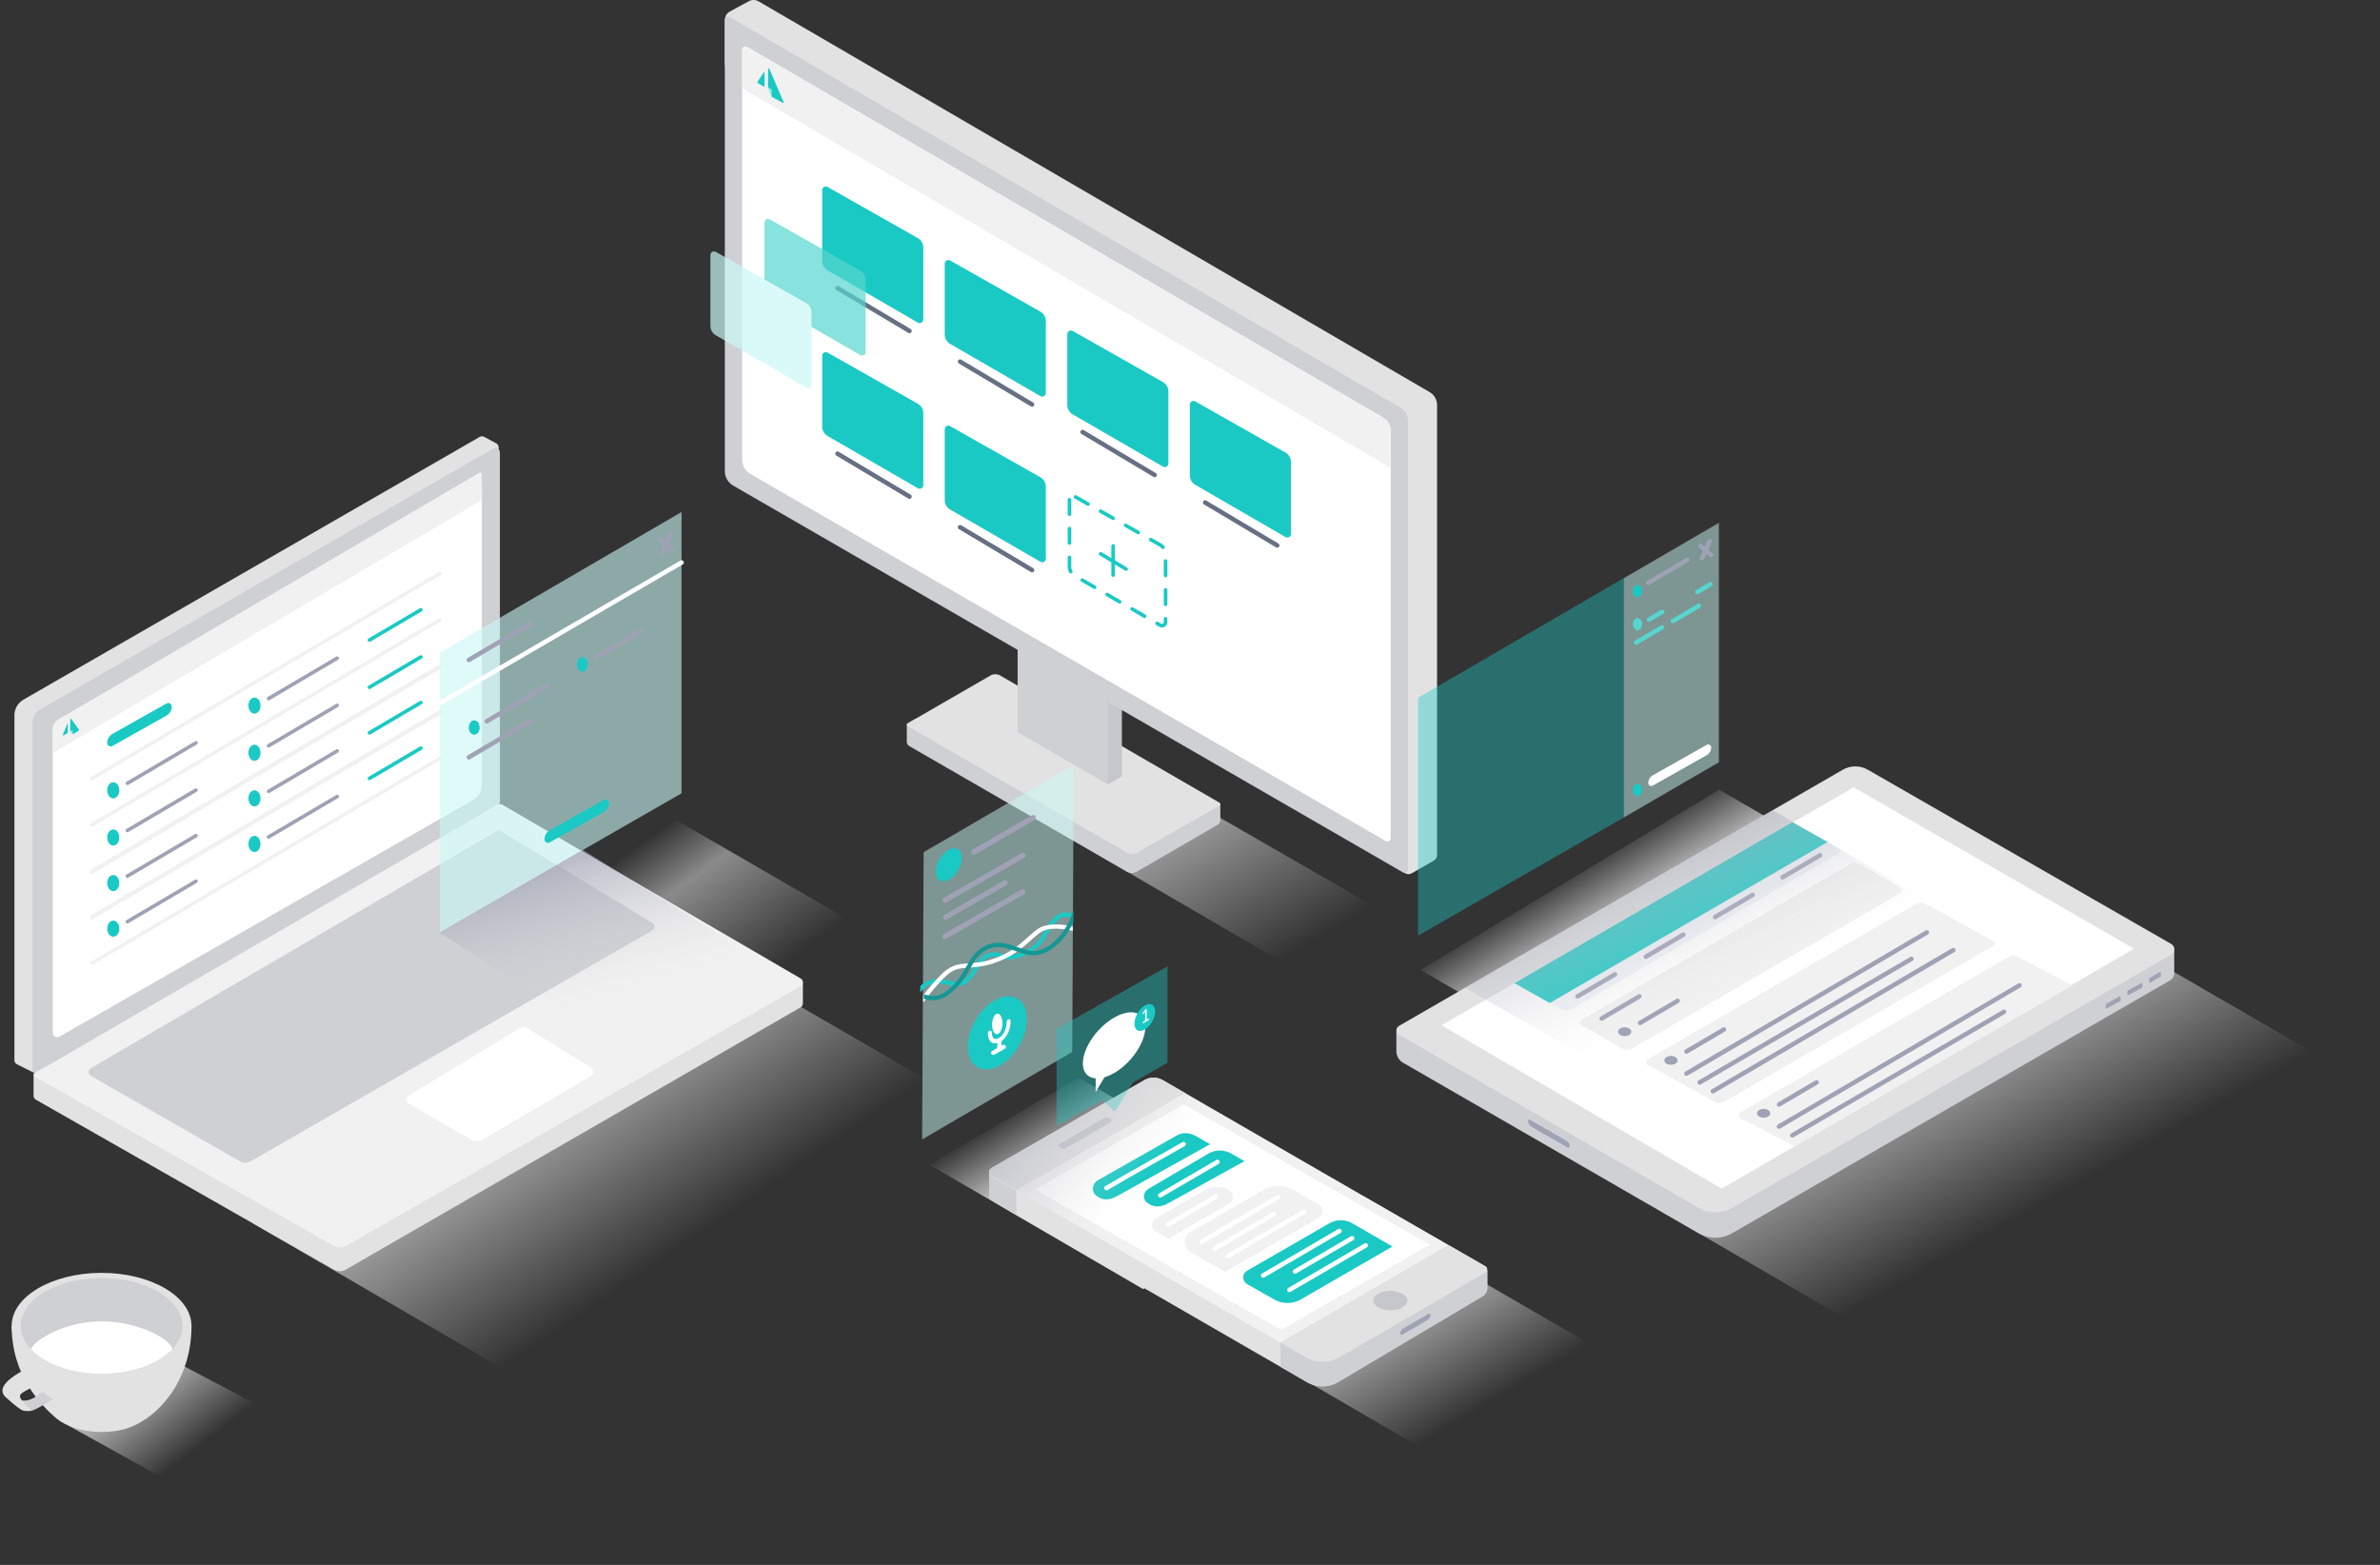 <svg width="660" height="434" viewBox="0 0 660 434" fill="none" xmlns="http://www.w3.org/2000/svg">
<rect x="0" y="0" width="660" height="434" fill="#333333" stroke="none"/>
<path d="M276.28 220.611L301.935 205.824L411.129 268.68L385.933 284.49L276.28 220.611Z" fill="url(#paint0_linear)"/>
<path d="M312.485 241.732L252.156 206.91C251.73 206.664 251.468 206.21 251.468 205.718V201.037C251.468 200.876 251.552 200.727 251.69 200.644L253.762 199.401L276.013 194.813L314.323 209.036L338.179 222.668C338.322 222.749 338.41 222.902 338.41 223.066V227.512C338.41 228.003 338.148 228.457 337.723 228.703L315.242 241.73C314.389 242.224 313.338 242.225 312.485 241.732Z" fill="#CED0D4"/>
<path d="M312.499 236.46L251.698 201.399C251.392 201.223 251.391 200.781 251.697 200.604L274.633 187.352C275.487 186.859 276.539 186.86 277.392 187.355L338.178 222.628C338.484 222.806 338.482 223.249 338.174 223.424L315.235 236.468C314.386 236.95 313.345 236.947 312.499 236.46Z" fill="#E2E2E2"/>
<path d="M287.713 169.809L311.111 186.325V215.296L307.212 217.524L287.713 199.567L287.713 169.809Z" fill="#C5C7CD"/>
<path d="M282.207 165.45L307.212 180.82V217.524L294.709 210.298L282.207 203.072L282.207 165.45Z" fill="#CED0D4"/>
<path d="M210.367 0.374L396.461 108.741C397.731 109.481 398.512 110.84 398.512 112.309V237.105C398.512 237.763 398.16 238.371 397.588 238.698L391.479 242.189C390.87 242.537 390.116 242.507 389.536 242.113L216.829 124.617L201 17.488V5.591C201 4.582 201.552 3.654 202.439 3.172L207.668 0.333C208.513 -0.125 209.536 -0.11 210.367 0.374Z" fill="#E2E2E2"/>
<path d="M202.379 4.757L388.432 113.1C389.702 113.839 390.483 115.198 390.483 116.668V241.168C390.483 241.874 389.719 242.316 389.107 241.963L203.294 134.659C201.874 133.839 201 132.325 201 130.686V5.55C201 4.842 201.768 4.4 202.379 4.757Z" fill="#CED0D4"/>
<path d="M207.197 13.016L383.616 115.852C384.886 116.592 385.666 117.95 385.666 119.42V232.45C385.666 233.157 384.901 233.598 384.289 233.245L208.11 131.447C206.691 130.628 205.817 129.114 205.817 127.475V13.809C205.817 13.101 206.585 12.659 207.197 13.016Z" fill="white"/>
<path d="M207.18 13.026L383.599 115.862C384.868 116.602 385.649 117.961 385.649 119.43V126.301V129.737L205.8 24.475V20.923V13.819C205.8 13.111 206.568 12.67 207.18 13.026Z" fill="#F1F1F1"/>
<path d="M214 26.8L213 24.2V19.194C213 18.988 213.281 18.924 213.37 19.11L217.273 28.249C217.356 28.421 217.165 28.596 217 28.5L214 26.8Z" fill="#1AC9C4"/>
<path d="M211.715 23.973L210.093 22.991C209.999 22.934 209.971 22.807 210.033 22.715L211.827 20.042C211.88 19.964 212 20.002 212 20.097V23.806C212 23.956 211.841 24.049 211.715 23.973Z" fill="#1AC9C4"/>
<path d="M213.832 24.695L213 24.2L214 26.8L214 25.119C214.003 24.946 213.939 24.785 213.832 24.695Z" fill="#94F1EC"/>
<path d="M232.248 79.889L252.216 91.784" stroke="#677083" stroke-width="1.25" stroke-linecap="round" stroke-linejoin="round"/>
<path d="M228 52.716V72.381C228 73.452 228.571 74.441 229.497 74.978L254.538 89.471C255.205 89.857 256.039 89.376 256.039 88.606V68.637C256.039 67.556 255.458 66.559 254.518 66.027L229.493 51.846C228.826 51.468 228 51.95 228 52.716Z" fill="#1AC9C4"/>
<path d="M334.209 139.366L354.176 151.261" stroke="#677083" stroke-width="1.25" stroke-linecap="round" stroke-linejoin="round"/>
<path d="M329.961 112.193V131.858C329.961 132.929 330.531 133.918 331.458 134.455L356.499 148.948C357.166 149.334 358 148.853 358 148.083V128.114C358 127.034 357.419 126.037 356.479 125.504L331.454 111.323C330.787 110.945 329.961 111.427 329.961 112.193Z" fill="#1AC9C4"/>
<path d="M266.235 100.281L286.203 112.176" stroke="#677083" stroke-width="1.25" stroke-linecap="round" stroke-linejoin="round"/>
<path d="M261.987 73.108V92.773C261.987 93.844 262.558 94.834 263.484 95.37L288.525 109.863C289.192 110.249 290.026 109.768 290.026 108.998V89.029C290.026 87.949 289.445 86.952 288.505 86.419L263.48 72.238C262.813 71.86 261.987 72.342 261.987 73.108Z" fill="#1AC9C4"/>
<path d="M232.248 125.823L252.216 137.719" stroke="#677083" stroke-width="1.25" stroke-linecap="round" stroke-linejoin="round"/>
<path d="M228 98.651V118.316C228 119.386 228.571 120.376 229.497 120.912L254.538 135.406C255.205 135.791 256.039 135.31 256.039 134.54V114.571C256.039 113.491 255.458 112.494 254.518 111.961L229.493 97.781C228.826 97.403 228 97.884 228 98.651Z" fill="#1AC9C4"/>
<path d="M266.235 146.216L286.203 158.111" stroke="#677083" stroke-width="1.25" stroke-linecap="round" stroke-linejoin="round"/>
<path d="M261.987 119.043V138.708C261.987 139.779 262.558 140.768 263.484 141.304L288.525 155.798C289.192 156.184 290.026 155.703 290.026 154.932V134.964C290.026 133.883 289.445 132.886 288.505 132.354L263.48 118.173C262.813 117.795 261.987 118.277 261.987 119.043Z" fill="#1AC9C4"/>
<path d="M300.222 119.823L320.19 131.719" stroke="#677083" stroke-width="1.25" stroke-linecap="round" stroke-linejoin="round"/>
<path d="M295.974 92.651V112.316C295.974 113.386 296.544 114.376 297.471 114.912L322.512 129.406C323.179 129.791 324.013 129.31 324.013 128.54V108.571C324.013 107.491 323.432 106.494 322.492 105.961L297.467 91.781C296.8 91.403 295.974 91.884 295.974 92.651Z" fill="#1AC9C4"/>
<path d="M296.579 138.585V157.103C296.579 158.173 297.15 159.163 298.077 159.699L321.725 173.386C322.392 173.772 323.226 173.291 323.226 172.521V153.717C323.226 152.637 322.645 151.64 321.705 151.107L298.072 137.715C297.406 137.338 296.579 137.819 296.579 138.585Z" stroke="#1AC9C4" stroke-linecap="round" stroke-dasharray="4 4"/>
<path d="M308.691 151.404V159.479" stroke="#1AC9C4" stroke-linecap="round" stroke-linejoin="round"/>
<path d="M305.219 153.584L309.257 156.006L311.275 157.218L312.285 157.823" stroke="#1AC9C4" stroke-linecap="round" stroke-linejoin="round"/>
<g opacity="0.7">
<path d="M212 61.716V81.381C212 82.452 212.571 83.441 213.497 83.978L238.538 98.471C239.205 98.857 240.039 98.376 240.039 97.605V77.637C240.039 76.556 239.458 75.559 238.518 75.027L213.493 60.846C212.826 60.468 212 60.95 212 61.716Z" fill="#56D6CE"/>
<path d="M197 70.716V90.381C197 91.452 197.571 92.441 198.497 92.978L223.538 107.471C224.205 107.857 225.039 107.376 225.039 106.605V86.637C225.039 85.556 224.458 84.559 223.518 84.027L198.493 69.846C197.826 69.468 197 69.95 197 70.716Z" fill="#C9F8F5"/>
</g>
<path d="M16.501 393.99L47.724 377.147L93.442 401.214L63 419.798L16.501 393.99Z" fill="url(#paint1_linear)"/>
<path d="M15.43 393.183C18.066 395.459 22.965 397.129 27.987 397.129C33.842 397.129 37.315 395.694 40.903 393.183C45.268 390.127 53.101 381.881 53.101 367.71C53.101 367.351 19.855 364.242 3.232 367.71C3.232 381.522 11.484 389.774 15.43 393.183Z" fill="#E2E2E2"/>
<path d="M53.101 367.71C53.101 375.834 41.938 382.419 28.167 382.419C14.396 382.419 3.232 375.834 3.232 367.71C3.232 359.586 14.396 353 28.167 353C41.938 353 53.101 359.586 53.101 367.71Z" fill="#E2E2E2"/>
<path d="M50.59 367.71C50.59 375.041 40.551 380.984 28.167 380.984C15.783 380.984 5.743 375.041 5.743 367.71C5.743 360.378 15.783 354.435 28.167 354.435C40.551 354.435 50.59 360.378 50.59 367.71Z" fill="#CED0D4"/>
<path d="M47.59 374.347C46.589 375.372 45.363 376.31 43.953 377.137C39.901 379.515 34.323 380.984 28.167 380.984C22.01 380.984 16.433 379.515 12.381 377.137C10.97 376.31 9.744 375.372 8.743 374.347C7.742 373.323 16.148 366.454 28.167 366.454C40.185 366.454 48.992 372.912 47.59 374.347Z" fill="white"/>
<path d="M14.736 388.01C8.393 391.852 8.572 391.625 6.615 390.844C5.354 390.136 3.183 387.414 3.183 387.414C7.534 389.778 9.764 387.39 11.876 385.993C12.238 386.363 13.236 387.429 14.736 388.01Z" fill="#CED0D4"/>
<path d="M6.42 386.1C8.819 384.647 16.145 381.023 16.751 380.809C14.952 379.074 12.671 377.143 11.306 377.729C0.884 382.199 -0.691 385.373 1.579 387.463C4.048 389.737 5.888 391.146 6.615 391.237C7.009 391.286 8.465 391.456 8.551 391.085C8.625 390.772 7.42 389.985 6.856 389.3C5.774 387.986 4.737 387.118 6.42 386.1Z" fill="#E2E2E2"/>
<path d="M70 339.166L200.878 266.958L255.072 298.313L282.169 313.99L152.462 387.177L124.975 371.173L70 339.166Z" fill="url(#paint2_linear)"/>
<path d="M161.698 243.973L187.538 227.442L241.732 258.797L268.829 274.475L244.16 291.984L216.673 275.98L161.698 243.973Z" fill="url(#paint3_linear)"/>
<path d="M6.504 194.033L133.028 121.167C133.401 120.952 133.859 120.944 134.24 121.147L137.616 122.948C138.042 123.175 138.299 123.628 138.276 124.11L133.707 218.827C133.658 219.851 133.108 220.786 132.237 221.328L10.216 297.246C9.847 297.475 9.386 297.497 8.997 297.303L4.691 295.149C4.267 294.938 4 294.505 4 294.032V198.363C4 196.576 4.955 194.925 6.504 194.033Z" fill="#E2E2E2"/>
<path d="M138.002 223.323L9.935 297.386C9.519 297.626 8.998 297.326 8.998 296.845V200.501C8.998 198.937 9.833 197.492 11.188 196.712L136.753 124.399C137.586 123.919 138.626 124.52 138.626 125.481V222.241C138.626 222.687 138.388 223.099 138.002 223.323Z" fill="#CED0D4"/>
<path d="M131.113 221.902L16.49 287.487C15.657 287.964 14.62 287.362 14.62 286.403V203.014C14.62 201.443 15.463 199.992 16.829 199.214L131.76 133.754C132.593 133.28 133.628 133.882 133.628 134.84V217.565C133.628 219.357 132.668 221.012 131.113 221.902Z" fill="white"/>
<path d="M132.861 131.152L15.979 199.653C15.142 200.141 14.628 201.039 14.628 202.009V206.549V208.819L133.603 138.716V136.369V131.676C133.603 131.208 133.264 130.916 132.861 131.152Z" fill="#F1F1F1"/>
<path d="M20.165 203.602L19.483 202.716V199.442C19.483 199.302 19.674 199.258 19.735 199.385C20.085 199.808 21.379 201.635 21.849 202.302C21.942 202.433 21.901 202.616 21.761 202.695L20.165 203.602Z" fill="#1AC9C4"/>
<path d="M18.608 203.379L17.644 203.927C17.439 204.045 17.397 203.801 17.439 203.738L18.684 200.701C18.72 200.648 18.802 200.674 18.802 200.739L18.802 203.057C18.802 203.227 18.7 203.33 18.608 203.379Z" fill="#1AC9C4"/>
<path d="M20.165 202.695C20.165 202.604 20.077 202.538 19.989 202.565L19.483 202.716L20.165 203.602C20.165 203.372 20.165 202.941 20.165 202.695Z" fill="#94F1EC"/>
<path d="M95.822 352.133L222.025 279.359C222.412 279.136 222.65 278.724 222.65 278.277V272.439L138.263 230.246C137.903 230.066 137.478 230.07 137.121 230.258L9.976 297.389C9.566 297.605 9.31 298.03 9.31 298.493V303.886C9.31 304.335 9.551 304.749 9.941 304.972L92.716 352.141C93.679 352.69 94.862 352.687 95.822 352.133Z" fill="#E2E2E2"/>
<path d="M137.998 223.138L9.63 297.506C9.212 297.748 9.215 298.352 9.635 298.59L92.726 345.594C93.684 346.136 94.857 346.133 95.813 345.588L222.018 273.514C222.854 273.036 222.859 271.833 222.028 271.349L139.253 223.14C138.865 222.914 138.386 222.913 137.998 223.138Z" fill="#F1F1F1"/>
<path d="M144.57 284.894L113.255 303.878C112.443 304.37 112.455 305.553 113.278 306.028L130.646 316.071C131.619 316.634 132.82 316.63 133.789 316.062L164.017 298.34C164.828 297.864 164.843 296.697 164.045 296.201L145.877 284.902C145.478 284.653 144.972 284.65 144.57 284.894Z" fill="white"/>
<path d="M137.672 230.521L25.23 296.214C24.401 296.699 24.405 297.899 25.239 298.377L66.477 322.024C67.441 322.577 68.625 322.576 69.588 322.022L180.833 258.064C181.658 257.59 181.671 256.405 180.858 255.912L138.949 230.531C138.558 230.294 138.067 230.29 137.672 230.521Z" fill="#CED0D4"/>
<path d="M122.024 171.901L115.452 175.736L101.608 183.894L73.92 200.208L46.231 216.523L32.387 224.68L25.465 228.759" stroke="#F1F1F1" stroke-linecap="round"/>
<path d="M122.024 159.036L115.452 162.871L101.608 171.028L73.92 187.343L46.231 203.657L32.387 211.815L25.465 215.893" stroke="#F1F1F1" stroke-linecap="round"/>
<path d="M35.324 217.228L54.342 206.022" stroke="#9FA2B4" stroke-linecap="round"/>
<path d="M74.479 193.735L93.497 182.529" stroke="#9FA2B4" stroke-linecap="round"/>
<path d="M102.447 177.509L111.956 171.906L116.71 169.105" stroke="#1AC9C4" stroke-linecap="round"/>
<ellipse cx="31.409" cy="219.167" rx="1.678" ry="2.237" fill="#1AC9C4"/>
<ellipse cx="70.563" cy="195.674" rx="1.678" ry="2.237" fill="#1AC9C4"/>
<path d="M122.024 184.99L115.452 188.825L101.608 196.982L73.92 213.297L46.231 229.612L32.387 237.769L25.465 241.847" stroke="#F1F1F1" stroke-linecap="round"/>
<path d="M35.324 230.317L54.342 219.111" stroke="#9FA2B4" stroke-linecap="round"/>
<path d="M74.479 206.824L93.497 195.618" stroke="#9FA2B4" stroke-linecap="round"/>
<path d="M102.447 190.598L111.956 184.995L116.71 182.194" stroke="#1AC9C4" stroke-linecap="round"/>
<ellipse cx="31.409" cy="232.256" rx="1.678" ry="2.237" fill="#1AC9C4"/>
<ellipse cx="70.563" cy="208.763" rx="1.678" ry="2.237" fill="#1AC9C4"/>
<path d="M122.024 197.632L115.452 201.467L101.608 209.624L73.92 225.939L46.231 242.253L32.387 250.41L25.465 254.489" stroke="#F1F1F1" stroke-linecap="round"/>
<path d="M122.024 184.767L115.452 188.601L101.608 196.759L73.92 213.073L46.231 229.388L32.387 237.545L25.465 241.624" stroke="#F1F1F1" stroke-linecap="round"/>
<path d="M35.324 242.959L54.342 231.753" stroke="#9FA2B4" stroke-linecap="round"/>
<path d="M74.479 219.466L93.497 208.26" stroke="#9FA2B4" stroke-linecap="round"/>
<path d="M102.447 203.24L111.956 197.637L116.71 194.835" stroke="#1AC9C4" stroke-linecap="round"/>
<ellipse cx="31.409" cy="244.898" rx="1.678" ry="2.237" fill="#1AC9C4"/>
<ellipse cx="70.563" cy="221.405" rx="1.678" ry="2.237" fill="#1AC9C4"/>
<path d="M122.024 210.273L115.452 214.108L101.608 222.266L73.92 238.58L46.231 254.895L32.387 263.052L25.465 267.131" stroke="#F1F1F1" stroke-linecap="round"/>
<path d="M122.024 197.408L115.452 201.243L101.608 209.4L73.92 225.715L46.231 242.029L32.387 250.187L25.465 254.265" stroke="#F1F1F1" stroke-linecap="round"/>
<path d="M35.324 255.6L54.342 244.394" stroke="#9FA2B4" stroke-linecap="round"/>
<path d="M74.479 232.107L93.497 220.901" stroke="#9FA2B4" stroke-linecap="round"/>
<path d="M102.447 215.881L111.956 210.278L116.71 207.477" stroke="#1AC9C4" stroke-linecap="round"/>
<ellipse cx="31.409" cy="257.539" rx="1.678" ry="2.237" fill="#1AC9C4"/>
<ellipse cx="70.563" cy="234.046" rx="1.678" ry="2.237" fill="#1AC9C4"/>
<path d="M29.73 206.044C29.73 204.994 30.297 204.026 31.212 203.511L46.186 195.088C46.832 194.725 47.63 195.191 47.63 195.932V195.932C47.63 196.982 47.064 197.95 46.148 198.465L31.174 206.888C30.528 207.251 29.73 206.785 29.73 206.044V206.044Z" fill="#1AC9C4"/>
<path d="M121.791 258.666L161.462 235.644L209 265L170.5 289L121.791 258.666Z" fill="url(#paint4_linear)"/>
<path opacity="0.6" d="M189 220L122 258.5V181L189 142V220Z" fill="#C9F8F5"/>
<path d="M151 232.768C151 231.718 151.566 230.75 152.481 230.235L167.456 221.812C168.101 221.449 168.899 221.915 168.899 222.656V222.656C168.899 223.706 168.333 224.675 167.418 225.189L152.444 233.612C151.798 233.976 151 233.509 151 232.768V232.768Z" fill="#1AC9C4"/>
<path d="M135 200.017L152 190" stroke="#9FA2B4" stroke-width="1.25" stroke-linecap="round"/>
<path d="M130 183.017L147 173" stroke="#9FA2B4" stroke-width="1.25" stroke-linecap="round"/>
<path d="M130 210.017L147 200" stroke="#9FA2B4" stroke-width="1.25" stroke-linecap="round"/>
<path d="M122 195L189 156" stroke="white" stroke-width="1.25" stroke-linecap="round"/>
<path d="M165 182.513L173.5 177.504L177.75 175" stroke="#9FA2B4" stroke-width="1.25" stroke-linecap="round"/>
<ellipse cx="131.5" cy="201.75" rx="1.5" ry="2" fill="#1AC9C4"/>
<ellipse cx="161.5" cy="184.246" rx="1.5" ry="2" fill="#1AC9C4"/>
<path d="M186 148L183.5 153.5" stroke="#9FA2B4" stroke-width="1.25" stroke-linecap="round"/>
<path d="M183 149.5L186.5 152.5" stroke="#9FA2B4" stroke-width="1.25" stroke-linecap="round"/>
<path d="M393.94 268.975L476.739 219L535.196 252.821L453.239 303.5L393.94 268.975Z" fill="url(#paint5_linear)"/>
<path opacity="0.5" d="M476.666 145V211.401L450.276 226.725V160.362L476.666 145Z" fill="#C9F8F5"/>
<path opacity="0.4" d="M450.276 226.725L393.239 259.5V193.524L450.276 160.323V226.725Z" fill="#1AC9C4"/>
<path d="M457.086 217.161C457.086 216.268 457.567 215.445 458.345 215.006L473.308 206.562C473.858 206.252 474.538 206.649 474.538 207.28V207.28C474.538 208.173 474.057 208.996 473.28 209.435L458.316 217.879C457.767 218.189 457.086 217.792 457.086 217.161V217.161Z" fill="white"/>
<path d="M460.917 169.695L457.299 171.827" stroke="#56D6CE" stroke-width="1.25" stroke-linecap="round"/>
<path d="M474.325 162.026L470.707 164.158" stroke="#56D6CE" stroke-width="1.25" stroke-linecap="round"/>
<path d="M453.681 178.215L460.917 173.951" stroke="#56D6CE" stroke-width="1.25" stroke-linecap="round"/>
<path d="M463.897 172.249L471.133 167.985" stroke="#56D6CE" stroke-width="1.25" stroke-linecap="round"/>
<path d="M457.086 161.611L464.322 157.347L467.94 155.216" stroke="#9FA2B4" stroke-width="1.25" stroke-linecap="round"/>
<ellipse cx="454.107" cy="219.063" rx="1.277" ry="1.703" fill="#1AC9C4"/>
<ellipse cx="454.107" cy="163.938" rx="1.277" ry="1.703" fill="#1AC9C4"/>
<ellipse cx="454.107" cy="173.093" rx="1.277" ry="1.703" fill="#56D6CE"/>
<path d="M474.112 150.108L471.984 154.79" stroke="#9FA2B4" stroke-width="1.25" stroke-linecap="round"/>
<path d="M471.559 151.385L474.538 153.939" stroke="#9FA2B4" stroke-width="1.25" stroke-linecap="round"/>
<path d="M448.828 329.039L578.638 255.53L659.074 302.068L530.423 376.545L448.828 329.039Z" fill="url(#paint6_linear)"/>
<path d="M601.78 271.882L480.314 342.019C477.445 343.675 473.911 343.675 471.043 342.02L389.084 294.726C387.936 294.063 387.229 292.839 387.229 291.513L387.229 286.12C387.229 285.457 387.583 284.844 388.158 284.513L433.59 258.344L514.397 220.88L553.664 234.237L602.239 262.066C602.672 262.314 602.939 262.774 602.939 263.273L602.939 269.875C602.939 270.703 602.497 271.468 601.78 271.882Z" fill="#CED0D4"/>
<path d="M602.081 264.744L480.317 334.989C477.447 336.644 473.911 336.643 471.043 334.984L387.939 286.943C387.013 286.407 387.013 285.07 387.94 284.534L511.022 213.471C513.168 212.231 515.812 212.228 517.962 213.463L602.078 261.771C603.225 262.43 603.226 264.084 602.081 264.744Z" fill="#E2E2E2"/>
<path d="M477.467 329.652L399.737 284.325L514.046 218.343L591.775 263.096L477.467 329.652Z" fill="white"/>
<path d="M423.738 310.864C423.738 310.584 424.041 310.41 424.283 310.549L434.457 316.423C434.97 316.72 435.287 317.268 435.287 317.861V317.861C435.287 318.18 434.941 318.38 434.664 318.22L424.646 312.436C424.084 312.112 423.738 311.513 423.738 310.864V310.864Z" fill="#9FA2B4"/>
<path d="M595.967 271.561V272.363C595.967 272.506 596.12 272.595 596.244 272.524L598.978 270.962C599.123 270.879 599.212 270.726 599.212 270.559V269.757C599.212 269.615 599.058 269.525 598.934 269.596L596.2 271.158C596.056 271.241 595.967 271.395 595.967 271.561Z" fill="#9FA2B4"/>
<path d="M583.913 278.751V279.554C583.913 279.695 584.065 279.784 584.188 279.716L587.847 277.683C587.994 277.601 588.085 277.446 588.085 277.278V276.475C588.085 276.334 587.933 276.244 587.81 276.313L584.151 278.345C584.004 278.427 583.913 278.582 583.913 278.751Z" fill="#9FA2B4"/>
<path d="M589.94 275.042V275.845C589.94 275.986 590.092 276.075 590.215 276.007L593.874 273.974C594.021 273.892 594.112 273.737 594.112 273.569V272.766C594.112 272.625 593.96 272.535 593.837 272.604L590.178 274.636C590.031 274.718 589.94 274.873 589.94 275.042Z" fill="#9FA2B4"/>
<path d="M506.806 233.52L429.747 278.166L433.187 279.886C434.093 280.339 435.167 280.304 436.041 279.794L509.892 236.665C510.423 236.355 510.42 235.585 509.885 235.28L506.806 233.52Z" fill="#F0F3F8"/>
<path d="M497.021 228.016L419.961 272.662L429.747 278.166L506.806 233.52L497.021 228.016Z" fill="#1AC9C4"/>
<path d="M437.453 276.331L447.85 270.215" stroke="#9FA2B4" stroke-width="1.25" stroke-linecap="round"/>
<path d="M456.412 265.323L466.809 259.207" stroke="#9FA2B4" stroke-width="1.25" stroke-linecap="round"/>
<path d="M475.615 254.314L486.012 248.198" stroke="#9FA2B4" stroke-width="1.25" stroke-linecap="round"/>
<path d="M494.33 243.306L504.727 237.19" stroke="#9FA2B4" stroke-width="1.25" stroke-linecap="round"/>
<path d="M513.213 239.565L438.691 282.74C438.002 283.139 438.033 284.144 438.745 284.5L441.978 286.117L519.038 241.471L515.11 239.507C514.508 239.206 513.795 239.228 513.213 239.565Z" fill="#F1F1F1"/>
<path d="M519.038 241.471L441.979 286.117L449.635 290.711C450.571 291.272 451.738 291.281 452.683 290.734L527.038 247.655C527.565 247.35 527.571 246.591 527.049 246.277L519.038 241.471Z" fill="#F1F1F1"/>
<path d="M448.706 286.117C448.706 286.792 449.527 287.34 450.541 287.34C451.554 287.34 452.375 286.792 452.375 286.117C452.375 285.441 451.554 284.893 450.541 284.893C449.527 284.893 448.706 285.441 448.706 286.117Z" fill="#9FA2B4"/>
<path d="M444.18 282.447L454.577 276.331" stroke="#9FA2B4" stroke-width="1.25" stroke-linecap="round"/>
<path d="M454.822 283.67L465.219 277.554" stroke="#9FA2B4" stroke-width="1.25" stroke-linecap="round"/>
<path d="M531.56 250.574L457.038 293.749C456.35 294.148 456.38 295.153 457.092 295.508L460.326 297.125L537.386 252.479L533.457 250.515C532.855 250.214 532.142 250.236 531.56 250.574Z" fill="#F1F1F1"/>
<path d="M537.386 252.479L460.326 297.125L475.351 305.472C476.274 305.985 477.398 305.975 478.312 305.446L552.678 262.36C553.216 262.049 553.209 261.27 552.666 260.969L537.386 252.479Z" fill="#F1F1F1"/>
<path d="M461.549 294.067C461.549 294.743 462.37 295.29 463.384 295.29C464.397 295.29 465.219 294.743 465.219 294.067C465.219 293.392 464.397 292.844 463.384 292.844C462.37 292.844 461.549 293.392 461.549 294.067Z" fill="#9FA2B4"/>
<path d="M467.665 291.621L478.062 285.505" stroke="#9FA2B4" stroke-width="1.25" stroke-linecap="round"/>
<path d="M467.665 297.737L534.328 258.595" stroke="#9FA2B4" stroke-width="1.25" stroke-linecap="round"/>
<path d="M475.004 302.629L541.667 263.488" stroke="#9FA2B4" stroke-width="1.25" stroke-linecap="round"/>
<path d="M471.334 300.183L530.046 265.934" stroke="#9FA2B4" stroke-width="1.25" stroke-linecap="round"/>
<path d="M557.247 265.252L482.725 308.427C482.036 308.826 482.067 309.831 482.779 310.187L486.013 311.803L563.072 267.157L559.144 265.193C558.542 264.892 557.829 264.914 557.247 265.252Z" fill="#F1F1F1"/>
<path d="M563.072 267.157L486.013 311.803L497.633 317.919L574.693 273.273L563.072 267.157Z" fill="#F1F1F1"/>
<path d="M487.236 308.745C487.236 309.421 488.057 309.968 489.071 309.968C490.084 309.968 490.905 309.421 490.905 308.745C490.905 308.07 490.084 307.522 489.071 307.522C488.057 307.522 487.236 308.07 487.236 308.745Z" fill="#9FA2B4"/>
<path d="M493.352 306.299L503.749 300.183" stroke="#9FA2B4" stroke-width="1.25" stroke-linecap="round"/>
<path d="M493.352 312.415L560.014 273.273" stroke="#9FA2B4" stroke-width="1.25" stroke-linecap="round"/>
<path d="M497.021 314.861L555.733 280.612" stroke="#9FA2B4" stroke-width="1.25" stroke-linecap="round"/>
<path d="M491.6 224.7L550 258.5L459.518 304.312L406.2 273.885L491.6 224.7Z" fill="url(#paint7_linear)"/>
<path d="M361.245 382.429L409.256 354.406L467.713 388.227L420.543 416.954L361.245 382.429Z" fill="url(#paint8_linear)"/>
<path d="M257.701 322.975L299.143 298.857L357.599 332.678L317 357.5L257.701 322.975Z" fill="url(#paint9_linear)"/>
<path d="M275.15 332.903L362.521 383.353C365.16 384.876 368.415 384.856 371.035 383.3L411.128 359.481C411.946 358.995 412.447 358.114 412.447 357.163L412.447 352.303C412.447 351.821 412.19 351.376 411.772 351.136L378.754 332.118L320.028 304.89L291.491 314.597L274.815 324.178C274.501 324.358 274.308 324.692 274.308 325.054L274.308 331.444C274.308 332.046 274.629 332.602 275.15 332.903Z" fill="#E2E2E2"/>
<path d="M320.029 304.89L291.491 314.597L274.815 324.178C274.501 324.358 274.308 324.692 274.308 325.054L274.308 331.444C274.308 332.046 274.629 332.602 275.15 332.903L280.088 335.755L281.844 336.766L281.844 330.111L349.392 318.504L320.029 304.89Z" fill="#CED0D4"/>
<path d="M274.929 326.123L362.064 376.39C364.99 378.078 368.594 378.073 371.515 376.377L411.875 352.94C412.547 352.55 412.545 351.579 411.873 351.191L322.422 299.545C320.861 298.643 318.938 298.642 317.375 299.541L274.93 323.963C274.098 324.442 274.097 325.643 274.929 326.123Z" fill="#F1F1F1"/>
<path d="M317.375 299.541L274.931 323.963C274.098 324.442 274.097 325.643 274.929 326.123L278.914 328.422L281.843 330.112L328.664 303.148L325.743 301.462L322.423 299.545C320.861 298.643 318.938 298.642 317.375 299.541Z" fill="#E2E2E2"/>
<path d="M371.035 383.3L411.128 359.481C411.946 358.995 412.447 358.114 412.447 357.163L412.447 352.303C412.447 351.821 412.19 351.376 411.772 351.136L401.739 345.357L355.075 372.362L355.075 379.05L355.233 379.144L362.521 383.353C365.16 384.876 368.416 384.856 371.035 383.3Z" fill="#CED0D4"/>
<path d="M371.515 376.377L411.875 352.94C412.547 352.55 412.545 351.579 411.873 351.191L401.699 345.317L355.076 372.359L362.064 376.39C364.99 378.078 368.594 378.073 371.515 376.377Z" fill="#E2E2E2"/>
<path d="M396.685 364.64C396.685 364.381 396.404 364.219 396.18 364.348L389.062 368.458C388.586 368.733 388.292 369.241 388.292 369.791V369.791C388.292 370.088 388.613 370.273 388.87 370.125L395.843 366.099C396.364 365.798 396.685 365.242 396.685 364.64V364.64Z" fill="#9FA2B4"/>
<path d="M380.85 360.687C380.85 362.176 382.961 363.383 385.566 363.383C388.172 363.383 390.283 362.176 390.283 360.687C390.283 359.199 388.172 357.992 385.566 357.992C382.961 357.992 380.85 359.199 380.85 360.687Z" fill="#C5C7CD"/>
<path d="M307.843 310.189C307.31 309.835 306.622 309.814 306.068 310.134L293.908 317.154C293.475 317.404 293.456 318.022 293.872 318.299V318.299C294.405 318.653 295.092 318.675 295.646 318.355L307.807 311.334C308.24 311.084 308.259 310.466 307.843 310.189V310.189Z" fill="#C5C7CD"/>
<path d="M328.257 306.257L287.017 329.859L355.277 368.79L396.517 345.189L328.257 306.257Z" fill="white"/>
<path d="M386.149 345.693L360.755 360.358C358.457 361.685 355.628 361.693 353.324 360.379L345.836 356.11C344.405 355.294 344.4 353.232 345.827 352.409L368.627 339.262C370.607 338.121 373.045 338.122 375.024 339.265L386.149 345.693Z" fill="#1AC9C4"/>
<path d="M345.111 322.017L323.864 333.752C321.822 334.889 319.752 334.927 317.995 333.446C316.815 332.452 316.998 330.518 318.578 329.641L335.174 319.873C337.138 318.782 339.53 318.801 341.477 319.923L345.111 322.017Z" fill="#1AC9C4"/>
<path d="M335.57 317.318L310.354 331.403C308.312 332.539 306.243 333.462 303.788 331.393C302.608 330.399 302.901 328.169 304.48 327.291L326.213 314.956C328.177 313.865 329.988 314.102 331.935 315.224L335.57 317.318Z" fill="#1AC9C4"/>
<path d="M365.675 337.728L339.768 352.689L330.176 347.22C328.029 345.996 328.021 342.903 330.162 341.669L350.283 330.066C352.923 328.544 356.175 328.545 358.814 330.07L365.675 334.034C367.097 334.856 367.096 336.907 365.675 337.728Z" fill="#F1F1F1"/>
<path d="M340.865 333.812L323.984 343.517L320.548 341.566C319.112 340.751 319.107 338.683 320.539 337.861L334.272 329.983C336.26 328.842 338.706 328.852 340.685 330.008L340.879 330.122C342.293 330.948 342.286 332.996 340.865 333.812Z" fill="#F1F1F1"/>
<path d="M350.296 353.723L371.442 341.388" stroke="white" stroke-width="1.25" stroke-linecap="round" stroke-linejoin="round"/>
<path d="M357.579 357.717L378.725 345.382" stroke="white" stroke-width="1.25" stroke-linecap="round" stroke-linejoin="round"/>
<path d="M374.966 343.385L364.393 349.553L359.106 352.637" stroke="white" stroke-width="1.25" stroke-linecap="round" stroke-linejoin="round"/>
<path d="M333.262 344.325L354.407 331.99" stroke="white" stroke-width="1.25" stroke-linecap="round" stroke-linejoin="round"/>
<path d="M337.608 322.24L327.035 328.407L321.749 331.491" stroke="white" stroke-width="1.25" stroke-linecap="round" stroke-linejoin="round"/>
<path d="M328.21 317.306L312.116 326.41L306.83 329.494" stroke="white" stroke-width="1.25" stroke-linecap="round" stroke-linejoin="round"/>
<path d="M323.864 339.626L334.437 333.458L337.08 331.917" stroke="white" stroke-width="1.25" stroke-linecap="round" stroke-linejoin="round"/>
<path d="M340.545 348.319L361.691 335.984" stroke="white" stroke-width="1.25" stroke-linecap="round" stroke-linejoin="round"/>
<path d="M336.786 346.322L348.534 339.469L353.233 336.728" stroke="white" stroke-width="1.25" stroke-linecap="round" stroke-linejoin="round"/>
<path opacity="0.5" d="M256.138 236.331L297.76 212.09L297.34 291.747L255.718 315.989L256.138 236.331Z" fill="#C9F8F5"/>
<path d="M282.059 276.926C285.407 278.859 285.659 284.691 282.622 289.952C279.584 295.213 274.407 297.911 271.059 295.978C267.711 294.045 267.46 288.213 270.497 282.952C273.535 277.691 278.711 274.993 282.059 276.926Z" fill="#1AC9C4"/>
<path d="M276.683 281.108C277.472 281.144 278.053 282.451 277.982 284.028C277.91 285.605 277.213 286.854 276.425 286.819C275.636 286.783 275.055 285.476 275.126 283.899C275.198 282.322 275.895 281.073 276.683 281.108Z" fill="white"/>
<path fill-rule="evenodd" clip-rule="evenodd" d="M274.486 285.829C274.185 285.886 273.947 286.199 273.953 286.527C273.981 287.934 274.401 288.776 275.089 289.141C275.746 289.488 276.505 289.321 277.022 289.108C278.757 288.395 280.31 285.928 280.255 283.138C280.249 282.81 280 282.59 279.699 282.648C279.398 282.705 279.16 283.018 279.166 283.346C279.212 285.701 277.904 287.523 276.786 287.983C276.401 288.141 275.982 288.199 275.674 288.036C275.397 287.889 275.065 287.486 275.042 286.319C275.036 285.991 274.787 285.771 274.486 285.829Z" fill="white"/>
<path fill-rule="evenodd" clip-rule="evenodd" d="M277.208 288.003C276.896 288.002 276.631 288.26 276.619 288.581L276.538 290.606C276.526 290.927 276.769 291.188 277.082 291.19C277.395 291.192 277.659 290.934 277.672 290.613L277.752 288.588C277.765 288.267 277.521 288.005 277.208 288.003Z" fill="white"/>
<path fill-rule="evenodd" clip-rule="evenodd" d="M274.927 292.288C275.106 292.572 275.482 292.669 275.767 292.504L278.652 290.837C278.937 290.672 279.023 290.309 278.844 290.025C278.664 289.741 278.288 289.644 278.004 289.809L275.118 291.476C274.834 291.641 274.748 292.004 274.927 292.288Z" fill="white"/>
<path d="M265.598 235.5C267.033 236.328 267.077 238.939 265.696 241.33C264.315 243.722 262.033 244.989 260.598 244.16C259.163 243.332 259.119 240.722 260.5 238.33C261.88 235.939 264.163 234.672 265.598 235.5Z" fill="#1AC9C4"/>
<path fill-rule="evenodd" clip-rule="evenodd" d="M255.185 275.266L255.209 273.432C256.1 272.56 257.038 272.046 258.003 271.779C259.284 271.425 260.558 271.525 261.727 271.709C262.163 271.778 262.573 271.856 262.966 271.93L262.966 271.93C263.672 272.064 264.324 272.187 264.974 272.231C265.941 272.295 266.742 272.16 267.431 271.632C268.36 270.922 269.027 270.036 269.622 269.096C269.818 268.786 270.013 268.458 270.21 268.127L270.21 268.127L270.21 268.127C270.585 267.495 270.967 266.852 271.374 266.308C272.023 265.44 272.821 264.687 273.983 264.329C275.133 263.975 276.549 264.036 278.386 264.6C279.964 265.084 281.881 264.756 283.695 263.948C285.503 263.143 287.111 261.904 288.047 260.709C288.467 260.172 288.899 259.429 289.397 258.574L289.397 258.574L289.578 258.263C290.139 257.301 290.772 256.246 291.506 255.345C292.238 254.447 293.113 253.65 294.181 253.266C295.11 252.931 296.127 252.929 297.233 253.355L297.216 254.674C296.153 254.146 295.295 254.14 294.567 254.402C293.799 254.679 293.096 255.283 292.428 256.102C291.763 256.918 291.173 257.896 290.61 258.861C290.549 258.965 290.488 259.07 290.427 259.175L290.426 259.176C289.94 260.012 289.461 260.836 288.985 261.446C287.906 262.825 286.125 264.179 284.164 265.052C282.208 265.922 279.975 266.357 278.018 265.756C276.305 265.231 275.15 265.226 274.315 265.484C273.491 265.737 272.89 266.272 272.329 267.023C271.957 267.521 271.638 268.059 271.289 268.647C271.085 268.991 270.871 269.352 270.63 269.732C270.003 270.723 269.243 271.75 268.147 272.589C267.13 273.367 265.991 273.51 264.873 273.436C264.157 273.389 263.378 273.242 262.622 273.1L262.621 273.1C262.245 273.029 261.874 272.959 261.52 272.903C260.403 272.727 259.333 272.659 258.302 272.944C257.289 273.223 256.259 273.858 255.25 275.192C255.23 275.219 255.208 275.244 255.185 275.266Z" fill="#1AC9C4"/>
<path fill-rule="evenodd" clip-rule="evenodd" d="M256.012 278.053L256.012 276.041C257.413 274.191 259.47 271.679 261.617 269.7C263.703 267.775 265.567 267.404 267.688 267.225C268.022 267.197 268.361 267.173 268.709 267.149L268.709 267.149C270.535 267.022 272.59 266.879 275.292 265.972C280.015 264.388 282.546 262.128 284.913 260.014C285.796 259.225 286.657 258.456 287.601 257.75C289.092 256.635 291.174 256.334 293.075 256.365C294.743 256.392 296.358 256.675 297.494 256.97L297.494 258.192C296.442 257.894 294.778 257.574 293.065 257.547C291.253 257.517 289.498 257.818 288.324 258.696C287.492 259.318 286.693 260.032 285.847 260.787L285.847 260.787C283.441 262.936 280.656 265.423 275.683 267.092C272.826 268.051 270.615 268.203 268.782 268.33C268.442 268.353 268.115 268.376 267.799 268.403C265.815 268.57 264.25 268.892 262.433 270.568C259.79 273.005 257.262 276.304 256.012 278.053Z" fill="white"/>
<path fill-rule="evenodd" clip-rule="evenodd" d="M256.161 276.985L256.178 275.754C256.289 275.781 256.399 275.808 256.507 275.835L256.507 275.835L256.507 275.835C257.384 276.053 258.163 276.247 259.048 276.211C260.174 276.165 261.49 275.728 263.23 274.235C265.757 272.065 266.925 269.965 268.009 268.015L268.076 267.896C269.184 265.906 270.255 264.022 272.671 262.598C275.809 260.746 278.725 261.493 281.325 262.371C281.628 262.473 281.924 262.576 282.216 262.677L282.217 262.677C283.203 263.02 284.137 263.345 285.069 263.546C286.259 263.803 287.376 263.84 288.471 263.454C293.99 261.508 296.623 255.693 297.681 252.459L297.637 255.768C296.101 259.05 293.388 262.976 288.844 264.578C287.469 265.063 286.112 264.995 284.801 264.712C283.792 264.494 282.767 264.138 281.769 263.79L281.769 263.79L281.768 263.79C281.487 263.692 281.208 263.595 280.931 263.501C278.367 262.637 275.906 262.06 273.255 263.623C271.149 264.866 270.211 266.479 269.106 268.464L269.029 268.602C267.939 270.563 266.682 272.823 263.989 275.136C262.093 276.763 260.527 277.343 259.074 277.402C258.034 277.444 257.057 277.208 256.161 276.985Z" fill="#149794"/>
<path fill-rule="evenodd" clip-rule="evenodd" d="M269.376 236.685C269.581 237.049 270.042 237.173 270.405 236.963L286.863 227.442C287.227 227.232 287.355 226.767 287.15 226.403C286.945 226.04 286.484 225.915 286.121 226.126L269.662 235.646C269.299 235.857 269.17 236.322 269.376 236.685Z" fill="#9FA2B4"/>
<path fill-rule="evenodd" clip-rule="evenodd" d="M261.407 250.015C261.611 250.373 262.066 250.497 262.423 250.292L284.011 237.922C284.368 237.717 284.493 237.261 284.289 236.903C284.086 236.546 283.63 236.422 283.273 236.627L261.685 248.997C261.328 249.202 261.203 249.658 261.407 250.015Z" fill="#9FA2B4"/>
<path fill-rule="evenodd" clip-rule="evenodd" d="M261.371 260.077C261.574 260.435 262.03 260.559 262.387 260.354L283.975 247.984C284.332 247.779 284.457 247.323 284.253 246.966C284.049 246.608 283.594 246.484 283.237 246.689L261.649 259.059C261.292 259.264 261.167 259.72 261.371 260.077Z" fill="#9FA2B4"/>
<path fill-rule="evenodd" clip-rule="evenodd" d="M261.589 254.728C261.788 255.08 262.235 255.201 262.586 254.997L279.11 245.457C279.462 245.253 279.586 244.803 279.387 244.452C279.188 244.1 278.741 243.979 278.39 244.182L261.866 253.723C261.514 253.926 261.39 254.376 261.589 254.728Z" fill="#9FA2B4"/>
<path opacity="0.4" d="M323.747 268V294.757L316.06 299.131L314.363 300.097C314.216 300.18 314.092 300.3 314.004 300.445L309.472 307.87C309.304 308.146 308.922 308.192 308.693 307.964L306.338 305.625C306.022 305.311 305.535 305.244 305.145 305.462L303.974 306.117L300.316 308.162L293 312.253V285.35L323.747 268Z" fill="#1AC9C4"/>
<path d="M300.29 294.904C300.29 297.365 301.592 298.804 303.618 299.041C303.691 299.05 303.84 299.062 303.84 299.062V302.847L306.281 298.761C306.281 298.761 306.428 298.717 306.503 298.693C307.277 298.448 308.096 298.083 308.943 297.594C313.723 294.835 317.597 289.156 317.597 284.911C317.597 280.666 313.723 279.461 308.943 282.221C304.164 284.98 300.29 290.658 300.29 294.904Z" fill="white"/>
<circle r="3.331" transform="matrix(-0.859 0.511 0 1 317.468 282.175)" fill="#1AC9C4"/>
<path d="M318.503 282.495C318.572 282.455 318.624 282.444 318.658 282.46C318.693 282.477 318.71 282.518 318.71 282.585C318.71 282.728 318.641 282.839 318.503 282.919L317.061 283.752C316.92 283.833 316.849 283.802 316.849 283.659C316.849 283.593 316.866 283.531 316.901 283.475C316.938 283.417 316.992 283.368 317.061 283.328L317.557 283.041V280.553L317.112 281.134C317.084 281.17 317.055 281.197 317.026 281.214C316.977 281.242 316.934 281.242 316.897 281.214C316.862 281.184 316.845 281.137 316.845 281.074C316.845 280.998 316.874 280.921 316.931 280.845L317.596 279.972C317.662 279.887 317.726 279.828 317.786 279.793C317.849 279.756 317.901 279.749 317.941 279.773C317.982 279.796 318.002 279.848 318.002 279.927V282.784L318.503 282.495Z" fill="white"/>
<path d="M274.336 324.968C274.336 324.513 274.579 324.093 274.973 323.867L317.445 299.482C318.987 298.596 320.884 298.597 322.426 299.483L378.036 331.451L326.418 355.751L274.971 326.068C274.578 325.841 274.336 325.422 274.336 324.968V324.968Z" fill="url(#paint10_linear)"/>
<defs>
<linearGradient id="paint0_linear" x1="266.416" y1="229.677" x2="312.525" y2="306.985" gradientUnits="userSpaceOnUse">
<stop stop-color="#E2E2E2"/>
<stop offset="0.854" stop-color="#E2E2E2" stop-opacity="0"/>
</linearGradient>
<linearGradient id="paint1_linear" x1="27" y1="381.5" x2="50.5" y2="412" gradientUnits="userSpaceOnUse">
<stop stop-color="#E2E2E2"/>
<stop offset="0.854" stop-color="#E2E2E2" stop-opacity="0"/>
</linearGradient>
<linearGradient id="paint2_linear" x1="159.522" y1="266.161" x2="213.779" y2="345.59" gradientUnits="userSpaceOnUse">
<stop stop-color="#E2E2E2"/>
<stop offset="0.854" stop-color="#E2E2E2" stop-opacity="0"/>
</linearGradient>
<linearGradient id="paint3_linear" x1="170.5" y1="239" x2="205.5" y2="287.5" gradientUnits="userSpaceOnUse">
<stop stop-color="#E2E2E2" stop-opacity="0"/>
<stop offset="0.272" stop-color="#E2E2E2" stop-opacity="0.5"/>
<stop offset="0.842" stop-color="#E2E2E2" stop-opacity="0"/>
</linearGradient>
<linearGradient id="paint4_linear" x1="167.5" y1="234.5" x2="181" y2="280.5" gradientUnits="userSpaceOnUse">
<stop stop-color="#9FA2B4" stop-opacity="0.7"/>
<stop offset="0.854" stop-color="#E2E2E2" stop-opacity="0"/>
</linearGradient>
<linearGradient id="paint5_linear" x1="414.009" y1="281.178" x2="398.509" y2="256.178" gradientUnits="userSpaceOnUse">
<stop stop-color="#E2E2E2"/>
<stop offset="0.781" stop-color="#E2E2E2" stop-opacity="0"/>
</linearGradient>
<linearGradient id="paint6_linear" x1="522.803" y1="272.287" x2="561.021" y2="339.973" gradientUnits="userSpaceOnUse">
<stop stop-color="#E2E2E2"/>
<stop offset="0.964" stop-color="#E2E2E2" stop-opacity="0"/>
</linearGradient>
<linearGradient id="paint7_linear" x1="433.8" y1="238.385" x2="461.8" y2="298.885" gradientUnits="userSpaceOnUse">
<stop stop-color="#9FA2B4" stop-opacity="0.7"/>
<stop offset="0.781" stop-color="#E2E2E2" stop-opacity="0"/>
</linearGradient>
<linearGradient id="paint8_linear" x1="362.592" y1="359.003" x2="396.453" y2="415.775" gradientUnits="userSpaceOnUse">
<stop stop-color="#E2E2E2"/>
<stop offset="0.781" stop-color="#E2E2E2" stop-opacity="0"/>
</linearGradient>
<linearGradient id="paint9_linear" x1="287" y1="331" x2="271.5" y2="306" gradientUnits="userSpaceOnUse">
<stop stop-color="#E2E2E2"/>
<stop offset="0.781" stop-color="#E2E2E2" stop-opacity="0"/>
</linearGradient>
<linearGradient id="paint10_linear" x1="265.036" y1="317.951" x2="309.536" y2="356.451" gradientUnits="userSpaceOnUse">
<stop stop-color="#9FA2B4" stop-opacity="0.7"/>
<stop offset="0.781" stop-color="#E2E2E2" stop-opacity="0"/>
</linearGradient>
</defs>
</svg>
